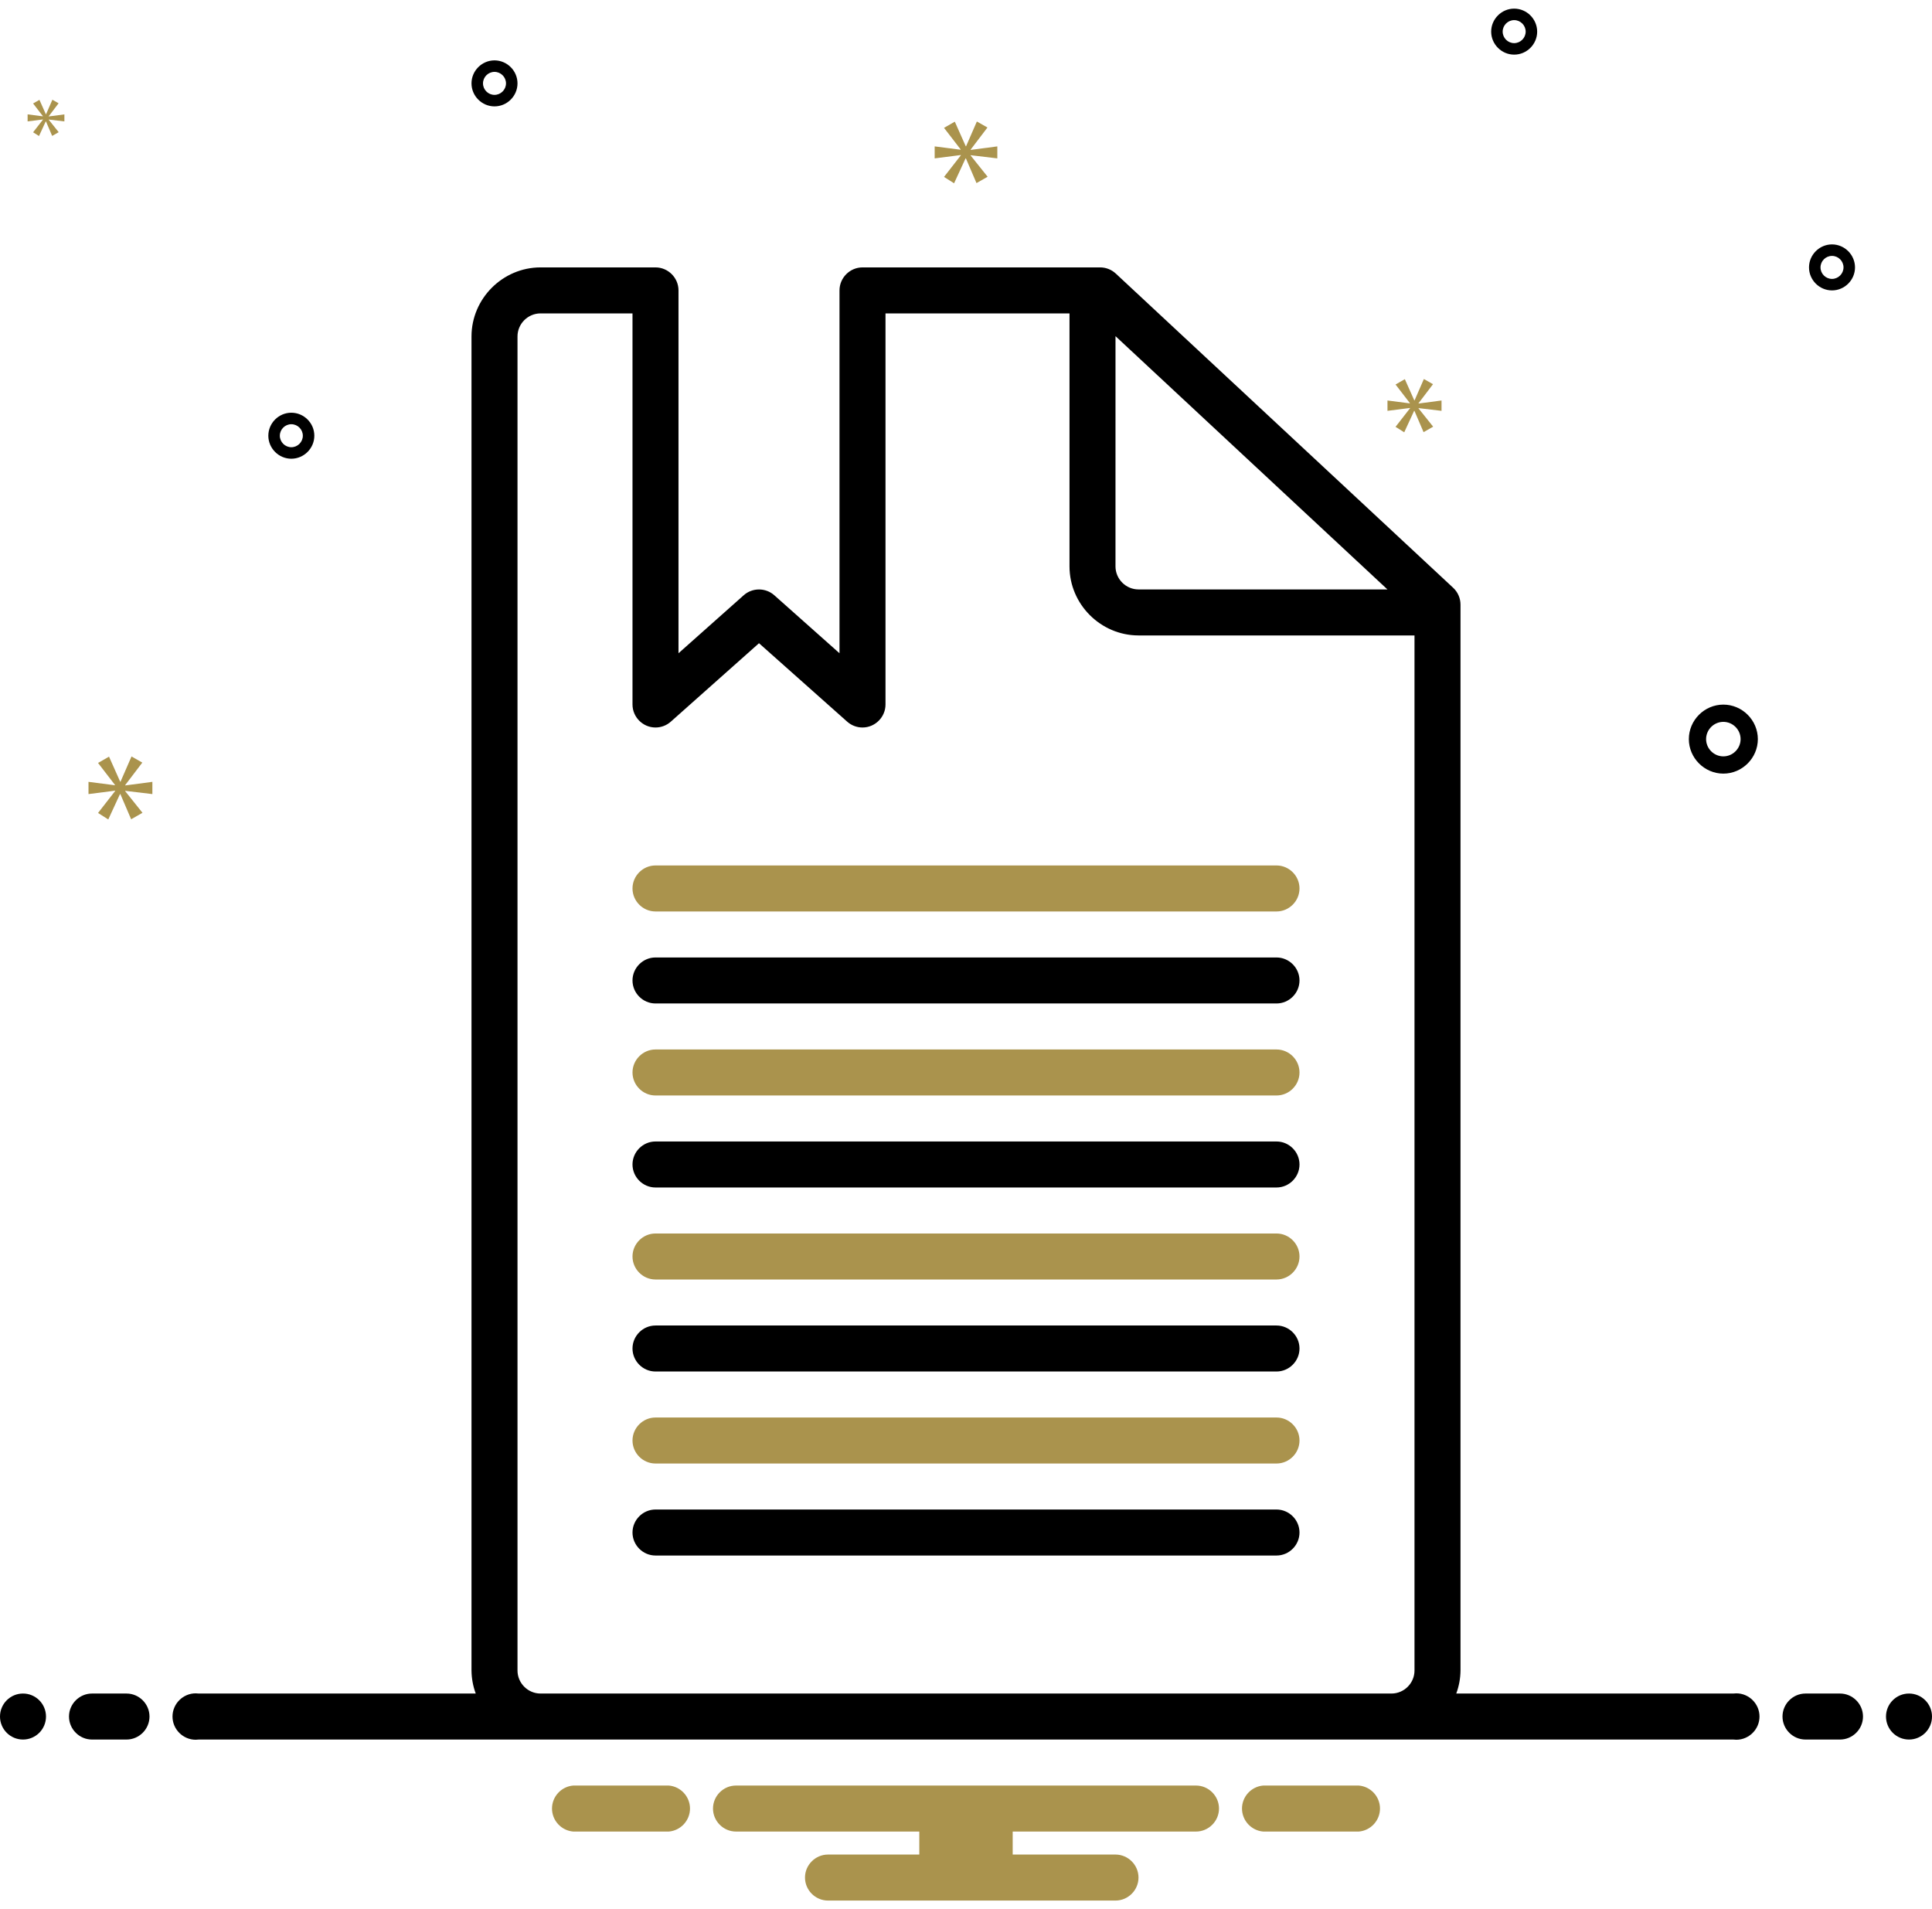 <?xml version="1.0" encoding="UTF-8" standalone="no"?><!DOCTYPE svg PUBLIC "-//W3C//DTD SVG 1.1//EN" "http://www.w3.org/Graphics/SVG/1.1/DTD/svg11.dtd"><svg width="100%" height="100%" viewBox="0 0 168 166" version="1.1" xmlns="http://www.w3.org/2000/svg" xmlns:xlink="http://www.w3.org/1999/xlink" xml:space="preserve" xmlns:serif="http://www.serif.com/" style="fill-rule:evenodd;clip-rule:evenodd;stroke-linejoin:round;stroke-miterlimit:2;"><g id="icon-documents-1"><path d="M55,77.25c0,1.097 0.903,2 2,2l54,0c1.097,0 2,-0.903 2,-2c0,-1.097 -0.903,-2 -2,-2l-54,0c-1.097,0 -2,0.903 -2,2Z" style="fill:#aa934d;fill-rule:nonzero;"/><path d="M111,83.25l-54,0c-1.097,0 -2,0.903 -2,2c0,1.097 0.903,2 2,2l54,0c1.097,0 2,-0.903 2,-2c0,-1.097 -0.903,-2 -2,-2Z" style="fill-rule:nonzero;"/><path d="M111,91.25l-54,0c-1.097,0 -2,0.903 -2,2c0,1.097 0.903,2 2,2l54,0c1.097,0 2,-0.903 2,-2c0,-1.097 -0.903,-2 -2,-2Z" style="fill:#aa934d;fill-rule:nonzero;"/><path d="M111,99.25l-54,0c-1.097,0 -2,0.903 -2,2c0,1.097 0.903,2 2,2l54,0c1.097,0 2,-0.903 2,-2c0,-1.097 -0.903,-2 -2,-2Z" style="fill-rule:nonzero;"/><path d="M111,107.25l-54,0c-1.097,0 -2,0.903 -2,2c0,1.097 0.903,2 2,2l54,0c1.097,0 2,-0.903 2,-2c0,-1.097 -0.903,-2 -2,-2Z" style="fill:#aa934d;fill-rule:nonzero;"/><path d="M111,115.25l-54,0c-1.097,0 -2,0.903 -2,2c0,1.097 0.903,2 2,2l54,0c1.097,0 2,-0.903 2,-2c0,-1.097 -0.903,-2 -2,-2Z" style="fill-rule:nonzero;"/><path d="M111,123.25l-54,0c-1.097,0 -2,0.903 -2,2c0,1.097 0.903,2 2,2l54,0c1.097,0 2,-0.903 2,-2c0,-1.097 -0.903,-2 -2,-2Z" style="fill:#aa934d;fill-rule:nonzero;"/><path d="M111,131.25l-54,0c-1.097,0 -2,0.903 -2,2c0,1.097 0.903,2 2,2l54,0c1.097,0 2,-0.903 2,-2c0,-1.097 -0.903,-2 -2,-2Z" style="fill-rule:nonzero;"/><circle cx="2" cy="149.25" r="2"/><path d="M11,147.25l-3,0c-1.097,0 -2,0.903 -2,2c0,1.097 0.903,2 2,2l3,0c1.097,0 2,-0.903 2,-2c0,-1.097 -0.903,-2 -2,-2Zm149,0l-3,0c-1.097,0 -2,0.903 -2,2c0,1.097 0.903,2 2,2l3,0c1.097,0 2,-0.903 2,-2c0,-1.097 -0.903,-2 -2,-2Z" style="fill-rule:nonzero;"/><circle cx="166" cy="149.25" r="2"/><path d="M118.154,155.25l-8.308,0c-1.037,0.083 -1.846,0.96 -1.846,2c0,1.04 0.809,1.917 1.846,2l8.308,0c1.037,-0.083 1.846,-0.96 1.846,-2c0,-1.04 -0.809,-1.917 -1.846,-2Zm-60,0l-8.308,0c-1.037,0.083 -1.846,0.96 -1.846,2c0,1.04 0.809,1.917 1.846,2l8.308,0c1.037,-0.083 1.846,-0.96 1.846,-2c0,-1.04 -0.809,-1.917 -1.846,-2Zm45.846,0l-40,0c-1.097,0 -2,0.903 -2,2c0,1.097 0.903,2 2,2l15.94,0l0,2l-7.94,0c-1.097,0 -2,0.903 -2,2c0,1.097 0.903,2 2,2l25,0c1.097,0 2,-0.903 2,-2c0,-1.097 -0.903,-2 -2,-2l-8.94,0l0,-2l15.94,0c1.097,0 2,-0.903 2,-2c0,-1.097 -0.903,-2 -2,-2Z" style="fill:#aa934d;fill-rule:nonzero;"/><path d="M150.721,147.25l-24.09,0c0.238,-0.64 0.362,-1.317 0.369,-2l0,-92.679c0,-0.555 -0.231,-1.086 -0.637,-1.464l-29.337,-27.32c-0.37,-0.345 -0.857,-0.537 -1.363,-0.537l-20.663,0c-1.097,0 -2,0.903 -2,2l0,31.549l-5.671,-5.044c-0.754,-0.67 -1.904,-0.67 -2.658,0l-5.671,5.044l0,-31.549c0,-1.097 -0.903,-2 -2,-2l-10,0c-3.29,0.004 -5.996,2.71 -6,6l0,116c0.007,0.683 0.131,1.36 0.369,2l-24.09,0c-0.087,-0.011 -0.174,-0.017 -0.262,-0.017c-1.106,0 -2.017,0.911 -2.017,2.017c0,1.106 0.911,2.017 2.017,2.017c0.088,0 0.175,-0.006 0.262,-0.017l133.442,0c0.087,0.011 0.174,0.017 0.262,0.017c1.106,0 2.017,-0.911 2.017,-2.017c0,-1.106 -0.911,-2.017 -2.017,-2.017c-0.088,0 -0.175,0.006 -0.262,0.017Zm-53.721,-118.022l23.647,22.022l-21.648,0c-1.097,-0.001 -1.998,-0.903 -2,-2l0.001,-20.022Zm-50,118.022c-1.097,-0.001 -1.999,-0.903 -2,-2l0,-116c0.001,-1.097 0.903,-1.999 2,-2l8,0l0,34.005c0,1.097 0.903,2 2,2c0.49,0 0.963,-0.18 1.329,-0.505l7.671,-6.823l7.671,6.823c0.366,0.325 0.839,0.505 1.329,0.505c1.097,0 2,-0.903 2,-2l0,-34.005l16,0l0,22c0.003,3.29 2.709,5.996 5.999,6l24.001,0l0,90c-0.001,1.097 -0.903,1.999 -2,2l-74,0Zm102.856,-79.985c1.646,0 3,-1.355 3,-3c0,-1.646 -1.354,-3 -3,-3c-1.645,0 -3,1.354 -3,3c0.002,1.645 1.355,2.998 3,3Zm0,-4.5c0.823,0 1.5,0.677 1.5,1.5c0,0.823 -0.677,1.5 -1.5,1.5c-0.822,0 -1.5,-0.677 -1.5,-1.5c0.001,-0.823 0.678,-1.5 1.5,-1.5Zm-106.856,-57.515c-1.097,0 -2,0.903 -2,2c0,1.097 0.903,2 2,2c1.097,0 2,-0.903 2,-2c-0.001,-1.097 -0.903,-1.999 -2,-2Zm0,3c-0.549,0 -1,-0.451 -1,-1c0,-0.549 0.451,-1 1,-1c0.549,0 1,0.451 1,1c-0.001,0.548 -0.452,0.999 -1,1Zm88.667,-7.5c-1.097,0 -2,0.903 -2,2c0,1.097 0.903,2 2,2c1.097,0 2,-0.903 2,-2c-0.002,-1.097 -0.904,-1.999 -2,-2Zm0,3c-0.549,0 -1,-0.451 -1,-1c0,-0.549 0.451,-1 1,-1c0.548,0 1,0.451 1,1c-0.001,0.548 -0.452,0.999 -1,1Zm27.638,17.5c-1.097,0 -2,0.903 -2,2c0,1.097 0.903,2 2,2c1.097,0 2,-0.903 2,-2c-0.002,-1.097 -0.904,-1.999 -2,-2Zm0,3c-0.549,0 -1,-0.451 -1,-1c0,-0.549 0.451,-1 1,-1c0.548,0 1,0.451 1,1c-0.001,0.548 -0.452,0.999 -1,1Zm-131.972,13.635c0,-1.098 -0.903,-2 -2,-2c-1.097,0 -2,0.902 -2,2c0,1.097 0.903,2 2,2c1.097,-0.002 1.999,-0.904 2,-2Zm-3,0c0,-0.549 0.452,-1 1,-1c0.549,0 1,0.451 1,1c0,0.548 -0.451,1 -1,1c-0.548,-0.001 -0.999,-0.452 -1,-1Z" style="fill-rule:nonzero;"/><path d="M10.888,68.261l1.487,-1.955l-0.939,-0.532l-0.955,2.19l-0.031,0l-0.97,-2.175l-0.955,0.548l1.471,1.909l0,0.031l-2.301,-0.297l0,1.064l2.316,-0.297l0,0.031l-1.486,1.908l0.891,0.564l1.018,-2.206l0.031,0l0.939,2.19l0.986,-0.563l-1.502,-1.878l0,-0.031l2.362,0.282l0,-1.064l-2.362,0.312l0,-0.031Z" style="fill:#aa934d;fill-rule:nonzero;"/><path d="M3.734,10.403l-0.856,1.099l0.514,0.325l0.586,-1.271l0.018,0l0.54,1.262l0.568,-0.325l-0.865,-1.081l0,-0.018l1.36,0.162l0,-0.612l-1.36,0.18l0,-0.018l0.856,-1.126l-0.54,-0.307l-0.55,1.261l-0.018,0l-0.558,-1.252l-0.551,0.315l0.848,1.1l0,0.018l-1.325,-0.171l0,0.612l1.333,-0.171l0,0.018Z" style="fill:#aa934d;fill-rule:nonzero;"/><path d="M86.724,13.771l0,-1.043l-2.317,0.307l0,-0.031l1.459,-1.918l-0.921,-0.522l-0.936,2.148l-0.032,0l-0.95,-2.133l-0.938,0.538l1.444,1.872l0,0.031l-2.257,-0.292l0,1.043l2.272,-0.291l0,0.031l-1.459,1.872l0.875,0.553l0.999,-2.165l0.029,0l0.921,2.149l0.968,-0.552l-1.474,-1.842l0,-0.031l2.317,0.276Z" style="fill:#aa934d;fill-rule:nonzero;"/><path d="M123.351,35.06l1.258,-1.655l-0.794,-0.45l-0.807,1.853l-0.027,0l-0.821,-1.84l-0.808,0.464l1.245,1.615l0,0.026l-1.947,-0.251l0,0.9l1.96,-0.251l0,0.026l-1.258,1.615l0.754,0.477l0.862,-1.867l0.026,0l0.794,1.853l0.834,-0.476l-1.271,-1.589l0,-0.026l1.999,0.238l0,-0.9l-1.999,0.264l0,-0.026Z" style="fill:#aa934d;fill-rule:nonzero;"/></g></svg>